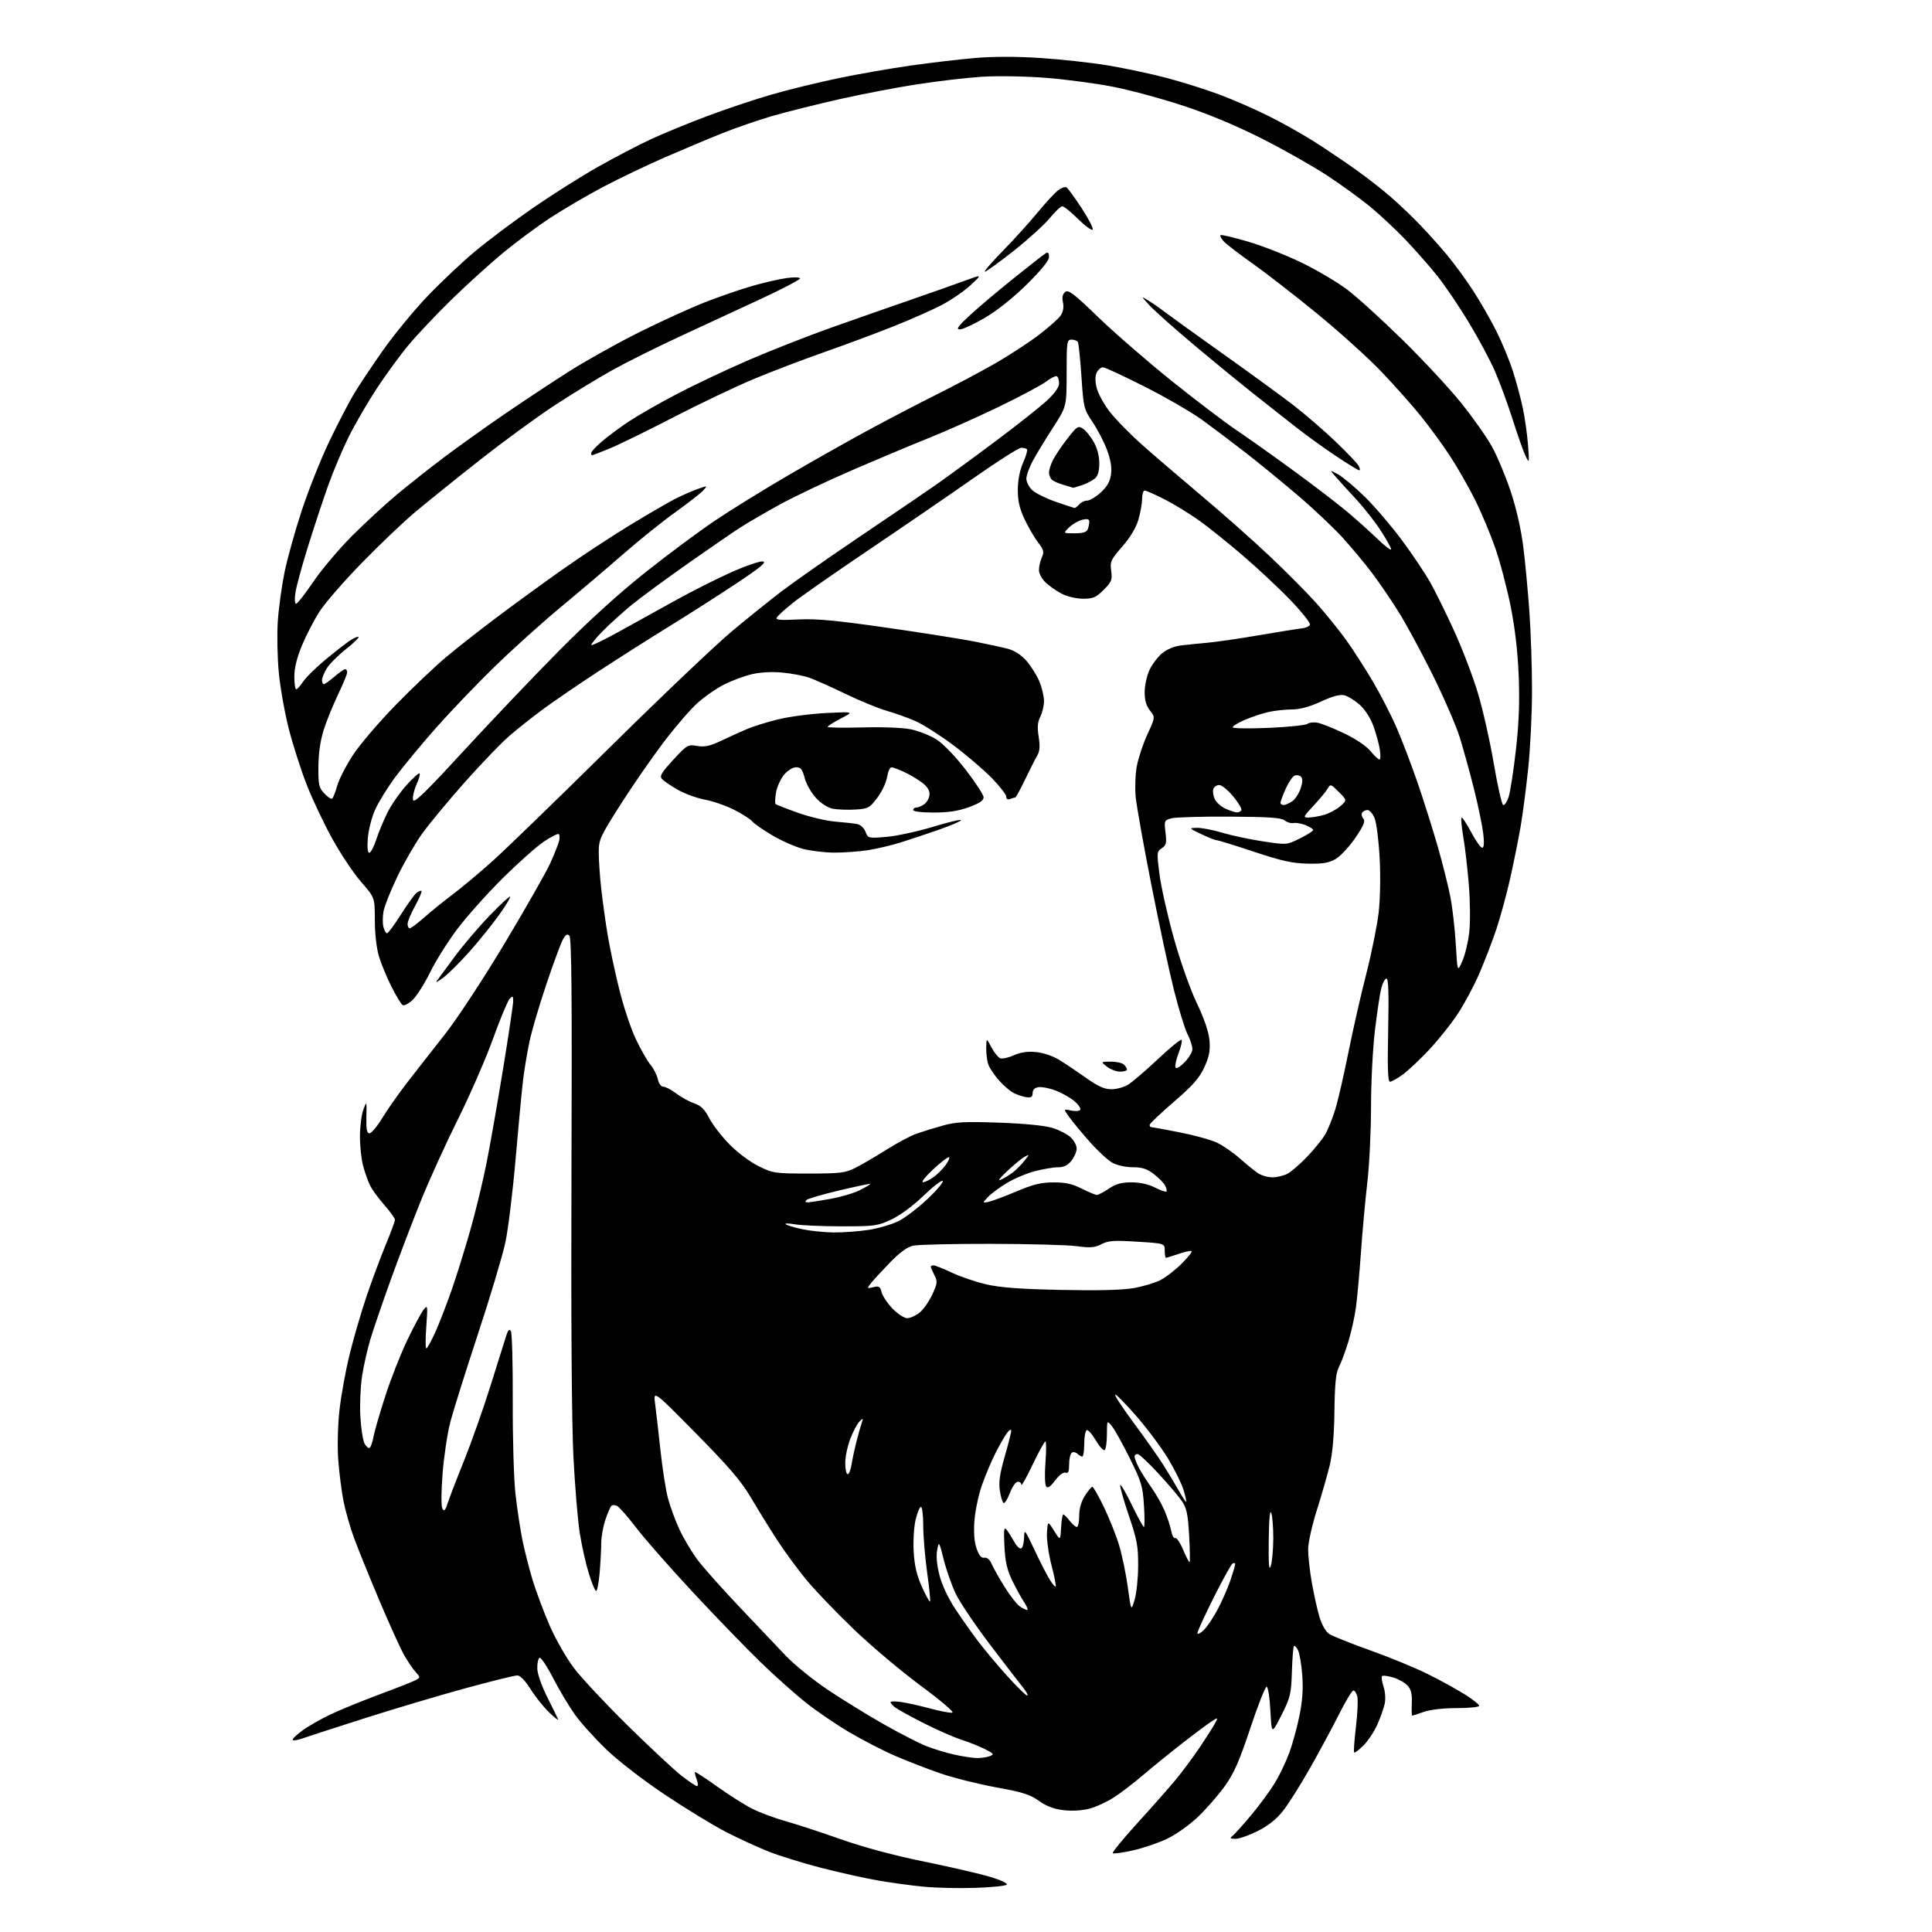 <?xml version="1.0" encoding="UTF-8" standalone="no"?>
<svg 
  version="1.1" 
  xmlns="http://www.w3.org/2000/svg" 
  xmlns:xlink="http://www.w3.org/1999/xlink" 
  xmlns:svg="http://www.w3.org/2000/svg"
  xmlns:rdf="http://www.w3.org/1999/02/22-rdf-syntax-ns#"
  xmlns:cc="http://creativecommons.org/ns#"
  xmlns:dc="http://purl.org/dc/elements/1.1/"
  viewBox="0 0 768 768"
  width="768"
  height="768"
>
<style>svg {background-color: white; }</style>"
<path stroke="none" fill="black" fill-rule="evenodd" d="M387.92,750.45C381.64,750.67 372.45,750.48 367.50,750.02C362.55,749.56 354.23,748.44 349.01,747.52C343.79,746.61 333.67,744.35 326.51,742.52C319.36,740.68 309.90,737.75 305.50,736.01C301.10,734.26 293.45,730.74 288.50,728.19C283.55,725.63 272.75,719.04 264.50,713.54C255.81,707.75 245.98,700.17 241.13,695.52C236.52,691.11 230.83,684.80 228.48,681.50C226.13,678.20 222.24,671.67 219.84,667.00C217.43,662.33 215.02,658.73 214.48,659.00C213.94,659.27 213.54,661.18 213.58,663.22C213.63,665.42 215.27,670.13 217.58,674.72C219.74,679.00 221.67,682.95 221.88,683.50C222.08,684.05 220.47,682.80 218.30,680.72C216.13,678.64 212.81,674.48 210.93,671.48C208.76,668.04 206.81,666.02 205.62,666.01C204.58,666.01 195.35,668.29 185.12,671.08C174.88,673.88 156.82,679.25 145.00,683.02C133.18,686.80 122.01,690.41 120.20,691.06C118.38,691.70 116.65,691.99 116.36,691.69C116.06,691.39 117.77,689.70 120.16,687.94C122.55,686.18 127.70,683.24 131.61,681.40C135.52,679.57 144.23,676.02 150.97,673.51C157.70,671.01 164.11,668.48 165.20,667.89C167.17,666.84 167.17,666.81 165.23,664.66C164.15,663.47 162.11,660.48 160.69,658.00C159.28,655.52 154.88,645.85 150.92,636.50C146.97,627.15 142.40,615.90 140.78,611.50C139.16,607.10 137.24,600.35 136.50,596.50C135.76,592.65 134.85,585.44 134.47,580.47C134.07,575.27 134.26,566.92 134.92,560.81C135.55,554.97 137.38,544.86 138.99,538.34C140.59,531.83 143.66,521.33 145.81,515.00C147.96,508.68 151.36,499.56 153.36,494.74C155.36,489.92 157.00,485.49 157.00,484.89C157.00,484.30 155.15,481.71 152.90,479.15C150.64,476.59 148.10,473.15 147.24,471.50C146.39,469.85 145.09,466.25 144.36,463.50C143.62,460.75 143.05,455.35 143.09,451.50C143.12,447.65 143.74,442.93 144.47,441.00C145.77,437.54 145.78,437.58 145.64,444.00C145.53,448.95 145.83,450.50 146.89,450.50C147.65,450.50 149.96,447.73 152.01,444.36C154.07,440.98 158.49,434.68 161.84,430.36C165.19,426.03 171.89,417.46 176.74,411.31C181.80,404.87 192.01,389.34 200.74,374.77C209.09,360.84 217.23,346.52 218.82,342.97C220.41,339.41 221.96,335.49 222.26,334.25C222.56,333.01 222.48,331.80 222.08,331.55C221.67,331.30 218.98,332.68 216.10,334.62C213.22,336.56 205.80,343.17 199.62,349.32C193.43,355.47 185.34,364.55 181.63,369.50C177.93,374.45 173.12,382.12 170.96,386.55C168.79,390.98 165.70,395.87 164.09,397.41C162.48,398.96 160.66,399.91 160.06,399.53C159.45,399.16 157.44,395.85 155.59,392.17C153.74,388.50 151.50,383.05 150.61,380.07C149.66,376.85 149.00,371.01 149.00,365.72C149.00,356.81 149.00,356.81 143.61,350.65C140.64,347.27 135.47,339.53 132.11,333.46C128.76,327.38 124.17,317.71 121.93,311.96C119.68,306.21 116.51,296.32 114.87,290.00C113.24,283.68 111.42,273.55 110.84,267.50C110.26,261.45 110.08,252.22 110.43,247.00C110.78,241.78 111.98,233.03 113.09,227.56C114.20,222.10 117.30,210.99 119.97,202.89C122.64,194.79 127.54,182.49 130.86,175.55C134.18,168.62 138.56,160.14 140.61,156.72C142.65,153.30 147.87,145.46 152.20,139.31C156.53,133.15 164.42,123.55 169.72,117.97C175.03,112.39 183.63,104.27 188.83,99.93C194.03,95.59 204.41,87.81 211.89,82.64C219.38,77.47 230.90,70.18 237.50,66.44C244.10,62.71 253.55,57.76 258.50,55.46C263.45,53.15 273.67,48.95 281.21,46.12C288.74,43.29 300.32,39.42 306.94,37.52C313.55,35.61 325.39,32.72 333.25,31.09C341.10,29.45 354.05,27.19 362.02,26.06C369.98,24.93 381.54,23.57 387.69,23.05C394.86,22.43 404.21,22.44 413.69,23.06C421.84,23.59 433.90,24.92 440.50,26.02C447.10,27.13 457.49,29.33 463.58,30.93C469.68,32.53 479.13,35.50 484.58,37.53C490.04,39.56 498.97,43.46 504.42,46.19C509.88,48.92 517.98,53.47 522.42,56.30C526.87,59.13 534.10,64.00 538.50,67.11C542.90,70.23 549.20,75.12 552.50,77.97C555.80,80.83 561.07,85.83 564.22,89.09C567.36,92.35 572.28,97.82 575.14,101.26C578.01,104.69 582.69,111.10 585.56,115.50C588.42,119.90 592.59,127.15 594.82,131.61C597.05,136.06 600.02,143.26 601.42,147.61C602.81,151.95 604.61,158.65 605.40,162.50C606.20,166.35 607.11,172.88 607.42,177.00C607.97,184.11 607.92,184.34 606.53,181.50C605.71,179.85 603.40,173.32 601.39,167.00C599.38,160.68 596.16,151.90 594.23,147.50C592.31,143.10 587.60,134.32 583.77,128.00C579.94,121.67 574.29,113.35 571.21,109.50C568.13,105.65 562.43,99.19 558.55,95.14C554.67,91.08 548.35,85.19 544.50,82.03C540.65,78.87 532.96,73.31 527.42,69.67C521.87,66.04 510.36,59.53 501.84,55.20C492.00,50.21 480.72,45.47 470.92,42.22C462.44,39.40 449.88,35.97 443.00,34.60C436.12,33.22 423.98,31.59 416.00,30.96C407.82,30.31 396.71,30.11 390.50,30.50C384.45,30.88 372.69,32.25 364.37,33.54C356.05,34.84 342.10,37.52 333.37,39.50C324.64,41.48 312.95,44.40 307.38,46.00C301.81,47.60 292.81,50.69 287.38,52.86C281.95,55.02 271.65,59.35 264.50,62.46C257.35,65.57 246.32,70.84 240.00,74.17C233.68,77.50 224.22,83.02 219.00,86.43C213.78,89.84 205.22,96.17 200.00,100.49C194.78,104.81 185.62,113.10 179.66,118.92C173.69,124.74 165.99,132.88 162.54,137.00C159.09,141.12 153.32,149.00 149.72,154.50C146.12,160.00 141.16,168.55 138.69,173.50C136.22,178.45 132.51,187.22 130.45,193.00C128.39,198.78 124.77,209.72 122.41,217.32C120.04,224.93 117.80,233.14 117.44,235.57C117.05,238.12 117.17,240.00 117.71,240.00C118.22,240.00 121.30,236.06 124.56,231.25C127.81,226.44 134.75,218.22 139.99,212.98C145.22,207.75 153.32,200.29 158.00,196.40C162.68,192.51 171.00,185.94 176.50,181.80C182.00,177.66 192.57,170.10 200.00,165.00C207.43,159.90 219.12,152.15 226.00,147.78C232.88,143.41 245.60,136.30 254.28,131.98C262.96,127.66 274.66,122.33 280.29,120.13C285.91,117.93 294.33,115.03 299.00,113.68C303.68,112.34 309.86,110.91 312.75,110.52C315.65,110.13 318.00,110.21 318.00,110.69C318.00,111.18 311.14,114.78 302.75,118.69C294.36,122.60 279.96,129.28 270.74,133.53C261.52,137.78 249.23,143.90 243.42,147.13C237.61,150.36 227.15,156.75 220.18,161.33C213.21,165.91 199.84,175.70 190.48,183.08C181.11,190.46 169.64,199.70 164.98,203.61C160.31,207.53 150.76,216.63 143.75,223.84C136.73,231.05 129.23,239.67 127.08,243.00C124.92,246.33 121.78,252.39 120.08,256.46C118.02,261.42 117.00,265.54 117.00,268.93C117.00,271.72 117.34,274.00 117.75,274.00C118.16,274.00 119.40,272.63 120.50,270.95C121.60,269.28 125.65,265.31 129.50,262.12C133.35,258.94 137.75,255.52 139.28,254.53C140.81,253.54 142.28,252.94 142.54,253.21C142.80,253.47 140.52,255.67 137.46,258.09C134.40,260.52 131.02,263.90 129.95,265.62C128.88,267.33 128.00,269.47 128.00,270.37C128.00,271.27 128.34,271.98 128.75,271.96C129.16,271.94 131.06,270.59 132.96,268.96C134.87,267.33 136.78,266.00 137.21,266.00C137.65,266.00 138.00,266.58 138.00,267.28C138.00,267.98 136.38,271.92 134.40,276.03C132.43,280.14 129.87,286.43 128.72,290.00C127.36,294.27 126.62,299.31 126.57,304.67C126.51,311.96 126.76,313.11 128.90,315.39C130.21,316.79 131.61,317.74 132.01,317.49C132.40,317.25 133.31,314.96 134.03,312.40C134.74,309.84 137.56,304.34 140.28,300.17C143.00,296.00 150.69,287.00 157.37,280.17C164.04,273.34 173.10,264.74 177.50,261.07C181.90,257.39 190.90,250.33 197.50,245.38C204.10,240.42 215.67,232.00 223.20,226.67C230.74,221.33 242.89,213.33 250.20,208.88C257.52,204.43 265.72,199.66 268.43,198.28C271.14,196.91 275.15,195.15 277.35,194.38C281.33,192.97 281.33,192.97 279.50,195.00C278.49,196.12 273.57,199.95 268.58,203.52C263.59,207.08 254.32,214.52 248.00,220.03C241.68,225.55 230.43,235.11 223.00,241.27C215.57,247.43 203.72,258.10 196.65,264.99C189.58,271.87 179.10,282.81 173.36,289.30C167.62,295.79 160.33,304.59 157.16,308.86C154.00,313.13 150.34,319.07 149.03,322.06C147.72,325.05 146.45,330.09 146.21,333.25C145.93,336.85 146.15,339.00 146.80,339.00C147.37,339.00 148.61,336.64 149.56,333.75C150.50,330.86 152.52,326.01 154.05,322.96C155.57,319.91 158.94,315.06 161.54,312.17C164.13,309.28 166.49,307.16 166.78,307.45C167.07,307.74 166.53,309.72 165.57,311.85C164.61,313.98 163.98,316.68 164.16,317.87C164.43,319.59 168.41,315.77 184.50,298.29C195.50,286.35 212.60,268.40 222.50,258.41C233.97,246.84 246.30,235.65 256.50,227.56C265.30,220.57 277.68,211.37 284.00,207.10C290.32,202.83 303.60,194.62 313.50,188.85C323.40,183.09 337.80,174.96 345.50,170.80C353.20,166.63 365.38,160.28 372.58,156.69C379.77,153.10 390.12,147.60 395.58,144.47C401.03,141.35 408.80,136.28 412.84,133.22C416.88,130.15 420.86,126.62 421.68,125.36C422.63,123.91 422.95,122.03 422.54,120.20C422.11,118.23 422.39,116.92 423.41,116.07C424.68,115.02 426.78,116.63 436.71,126.22C443.19,132.48 456.38,143.91 466.00,151.62C475.62,159.32 487.10,168.04 491.50,170.99C495.90,173.94 506.25,181.29 514.50,187.32C522.75,193.35 532.42,200.77 536.00,203.82C539.58,206.86 544.86,211.62 547.75,214.39C550.64,217.16 553.00,218.95 553.00,218.37C553.00,217.79 551.16,214.47 548.92,211.00C546.67,207.52 542.30,201.94 539.20,198.59C536.09,195.24 532.42,191.20 531.03,189.60C528.50,186.70 528.50,186.70 531.95,188.60C533.85,189.65 538.62,193.65 542.55,197.50C546.48,201.35 553.12,209.12 557.31,214.77C561.50,220.42 566.61,228.06 568.67,231.74C570.73,235.43 574.99,244.08 578.13,250.97C581.28,257.86 585.46,268.81 587.42,275.30C589.39,281.79 592.24,294.39 593.76,303.30C595.28,312.21 596.97,319.72 597.51,319.99C598.06,320.25 599.03,318.84 599.69,316.85C600.34,314.85 601.64,306.53 602.57,298.36C603.78,287.79 604.11,279.31 603.72,269.00C603.36,259.37 602.29,250.04 600.55,241.23C599.10,233.94 596.33,223.40 594.39,217.83C592.45,212.25 588.81,203.59 586.31,198.59C583.81,193.59 579.42,185.90 576.55,181.50C573.69,177.10 568.45,169.91 564.92,165.53C561.39,161.14 554.23,153.08 549.00,147.62C543.77,142.16 532.29,131.80 523.48,124.59C514.67,117.39 503.13,108.44 497.84,104.69C492.54,100.95 487.41,97.01 486.44,95.94C485.47,94.87 484.90,93.76 485.18,93.49C485.46,93.21 490.37,94.36 496.09,96.04C501.82,97.72 511.45,101.50 517.50,104.45C523.55,107.40 531.65,112.19 535.50,115.09C539.35,117.99 549.19,126.92 557.36,134.93C565.53,142.94 576.03,154.22 580.69,160.00C585.35,165.78 590.90,173.63 593.03,177.46C595.16,181.29 598.53,189.33 600.52,195.32C602.74,202.01 604.67,210.50 605.53,217.35C606.30,223.48 607.39,235.11 607.96,243.19C608.53,251.27 609.00,265.34 609.00,274.47C609.00,283.59 608.32,297.55 607.48,305.48C606.65,313.42 605.28,323.87 604.45,328.71C603.61,333.54 601.77,342.68 600.36,349.00C598.95,355.32 596.45,364.50 594.82,369.38C593.18,374.26 590.11,382.25 587.99,387.14C585.88,392.02 581.99,399.26 579.35,403.22C576.72,407.18 571.62,413.55 568.03,417.37C564.44,421.19 559.74,425.60 557.60,427.16C555.45,428.72 553.18,430.00 552.54,430.00C551.69,430.00 551.50,424.59 551.82,409.50C552.12,395.14 551.93,389.00 551.16,389.00C550.57,389.00 549.64,390.69 549.10,392.75C548.56,394.81 547.42,402.37 546.56,409.54C545.70,416.71 545.00,430.44 545.00,440.05C545.00,449.65 544.34,463.15 543.53,470.05C542.73,476.94 541.60,489.31 541.02,497.54C540.44,505.77 539.55,515.65 539.04,519.50C538.52,523.35 537.13,529.65 535.94,533.50C534.75,537.35 533.07,541.85 532.21,543.50C531.03,545.76 530.60,550.07 530.46,561.00C530.33,570.59 529.70,577.87 528.58,582.50C527.65,586.35 525.34,594.39 523.45,600.36C521.52,606.42 520.00,613.33 520.00,615.98C520.00,618.60 520.66,624.51 521.47,629.12C522.28,633.73 523.65,639.86 524.51,642.75C525.48,645.98 526.99,648.60 528.43,649.55C529.73,650.40 537.02,653.31 544.64,656.03C552.27,658.74 562.55,662.97 567.50,665.43C572.45,667.89 579.09,671.53 582.25,673.53C585.41,675.52 588.00,677.57 588.00,678.08C588.00,678.58 584.01,679.00 579.13,679.00C573.79,679.00 568.55,679.60 566.00,680.50C563.66,681.33 561.58,682.00 561.37,682.00C561.17,682.00 561.10,679.78 561.21,677.07C561.37,673.42 560.94,671.59 559.55,670.06C558.52,668.92 555.94,667.46 553.83,666.83C551.72,666.20 549.72,665.95 549.39,666.27C549.07,666.60 549.33,668.47 549.98,670.44C550.65,672.47 550.85,675.41 550.45,677.25C550.06,679.04 548.75,682.76 547.53,685.51C546.31,688.27 543.84,692.00 542.04,693.81C540.23,695.61 538.55,696.88 538.30,696.63C538.05,696.38 538.37,691.81 539.00,686.48C539.64,681.14 539.89,675.70 539.56,674.39C539.23,673.07 538.52,672.00 537.99,672.00C537.46,672.00 534.93,676.16 532.38,681.25C529.83,686.34 524.64,695.99 520.84,702.69C517.05,709.40 512.19,717.11 510.04,719.83C507.37,723.21 504.15,725.77 499.90,727.89C496.48,729.60 492.51,730.99 491.09,730.97C488.88,730.94 488.73,730.76 490.03,729.72C490.87,729.05 494.25,725.28 497.53,721.34C500.81,717.41 505.02,711.66 506.88,708.58C508.73,705.50 511.30,700.10 512.58,696.58C513.86,693.06 515.66,686.44 516.58,681.88C517.76,676.07 518.08,671.25 517.66,665.79C517.33,661.49 516.56,657.05 515.95,655.91C515.34,654.76 514.62,654.05 514.35,654.32C514.08,654.59 513.72,659.17 513.55,664.51C513.26,673.48 512.95,674.77 509.37,681.84C505.50,689.48 505.50,689.48 505.00,679.99C504.72,674.66 504.06,670.50 503.50,670.50C502.95,670.50 500.02,677.94 497.00,687.03C492.63,700.16 490.55,704.89 486.87,710.03C484.32,713.59 479.51,719.09 476.18,722.26C472.78,725.50 467.37,729.33 463.85,730.99C460.41,732.62 454.28,734.69 450.24,735.59C446.20,736.49 442.64,736.97 442.33,736.67C442.03,736.36 446.40,731.02 452.05,724.80C457.71,718.59 464.52,710.88 467.19,707.67C469.86,704.46 474.22,698.61 476.87,694.67C479.52,690.73 482.28,686.39 482.99,685.04C484.30,682.57 484.30,682.57 481.40,684.44C479.80,685.47 474.45,689.48 469.50,693.35C464.55,697.22 457.57,702.89 454.00,705.94C450.42,709.00 445.25,712.93 442.50,714.68C439.75,716.43 435.37,718.40 432.76,719.05C429.93,719.76 425.82,719.96 422.57,719.55C418.86,719.09 415.79,717.91 412.95,715.85C409.52,713.37 406.47,712.40 396.03,710.51C389.03,709.23 379.07,706.74 373.90,704.97C368.73,703.19 360.61,700.05 355.86,697.99C351.10,695.93 342.93,691.72 337.70,688.64C332.47,685.56 324.66,680.25 320.34,676.82C316.03,673.40 307.84,666.08 302.14,660.55C296.44,655.02 284.45,642.62 275.49,633.00C266.53,623.38 256.45,611.92 253.09,607.53C249.73,603.15 246.27,599.17 245.39,598.68C244.52,598.19 243.45,598.18 243.00,598.65C242.56,599.12 241.48,601.65 240.60,604.28C239.72,606.92 239.00,611.01 239.00,613.38C239.00,615.76 238.71,621.13 238.36,625.32C238.00,629.51 237.34,632.71 236.88,632.43C236.43,632.15 235.13,628.92 234.00,625.25C232.86,621.58 231.28,614.51 230.49,609.54C229.69,604.57 228.54,590.83 227.94,579.00C227.25,565.49 226.96,523.22 227.17,465.30C227.42,396.09 227.21,372.81 226.34,371.94C225.45,371.05 224.79,371.50 223.59,373.82C222.73,375.50 219.78,383.54 217.04,391.68C214.31,399.83 211.36,409.88 210.49,414.00C209.61,418.12 208.48,424.88 207.97,429.00C207.46,433.12 206.12,447.28 204.98,460.45C203.85,473.63 202.00,488.70 200.88,493.95C199.75,499.20 194.83,515.65 189.93,530.50C185.03,545.35 180.09,561.10 178.96,565.50C177.82,569.90 176.46,579.04 175.93,585.81C175.37,593.03 175.34,598.78 175.86,599.71C176.56,600.96 177.01,600.48 178.01,597.40C178.71,595.25 181.63,587.65 184.52,580.50C187.40,573.35 192.09,560.08 194.94,551.00C197.79,541.92 200.59,532.98 201.18,531.13C201.95,528.67 202.46,528.13 203.08,529.13C203.55,529.88 203.89,542.42 203.83,557.00C203.77,571.84 204.25,588.12 204.92,594.00C205.58,599.77 206.80,607.88 207.63,612.00C208.46,616.12 210.29,623.33 211.69,628.00C213.10,632.67 216.20,640.94 218.58,646.38C221.01,651.91 225.32,659.39 228.38,663.38C231.39,667.29 240.97,677.51 249.67,686.07C258.38,694.64 267.90,703.52 270.84,705.82C273.78,708.12 276.58,710.00 277.07,710.00C277.55,710.00 277.50,708.81 276.95,707.36C276.40,705.91 276.09,704.58 276.26,704.41C276.43,704.24 280.38,706.82 285.04,710.15C289.69,713.48 295.98,717.46 299.00,718.99C302.02,720.52 307.97,722.74 312.21,723.92C316.45,725.11 326.35,728.35 334.21,731.12C343.28,734.32 355.44,737.58 367.50,740.05C377.95,742.18 389.78,744.92 393.78,746.13C397.86,747.36 400.69,748.71 400.21,749.19C399.73,749.67 394.20,750.23 387.92,750.45zM388.50,698.85C390.15,698.86 392.40,698.51 393.50,698.08C395.27,697.39 395.05,697.07 391.50,695.29C389.30,694.18 385.02,692.47 382.00,691.50C378.98,690.52 372.23,687.54 367.00,684.89C361.77,682.23 356.71,679.43 355.75,678.67C354.79,677.90 354.00,676.99 354.00,676.63C354.00,676.27 355.91,676.25 358.25,676.58C360.59,676.92 365.78,678.08 369.79,679.16C373.81,680.24 377.76,680.99 378.58,680.81C379.42,680.64 373.89,675.93 366.13,670.19C358.45,664.52 346.53,654.49 339.63,647.89C332.74,641.30 324.22,632.44 320.70,628.20C317.18,623.97 311.83,616.67 308.81,612.00C305.78,607.33 301.12,599.77 298.44,595.22C294.66,588.80 289.78,583.10 276.63,569.77C259.69,552.59 259.69,552.59 260.42,558.05C260.81,561.05 261.77,569.35 262.54,576.50C263.30,583.65 264.64,592.20 265.50,595.50C266.37,598.80 268.44,604.42 270.10,607.99C271.76,611.55 274.97,616.95 277.23,619.99C279.50,623.02 286.90,631.35 293.68,638.50C300.46,645.65 308.82,654.46 312.26,658.08C315.69,661.69 323.23,667.81 329.00,671.68C334.77,675.55 344.76,681.70 351.19,685.35C357.62,689.00 365.27,692.93 368.19,694.09C371.11,695.25 376.20,696.79 379.50,697.52C382.80,698.25 386.85,698.85 388.50,698.85zM408.32,674.00C408.83,674.00 408.07,672.54 406.61,670.75C405.16,668.96 399.19,661.20 393.35,653.50C387.52,645.80 381.46,636.79 379.89,633.49C378.32,630.18 376.19,624.11 375.15,619.99C373.30,612.64 373.25,612.57 372.55,616.13C372.08,618.45 372.41,622.05 373.44,626.13C374.43,630.02 376.87,635.23 379.69,639.50C382.23,643.35 386.36,649.20 388.86,652.50C391.37,655.80 396.56,661.99 400.40,666.25C404.24,670.51 407.80,674.00 408.32,674.00zM478.41,648.09C479.73,646.84 482.23,643.18 483.95,639.94C485.68,636.70 487.97,631.49 489.05,628.37C490.12,625.24 491.00,622.28 491.00,621.78C491.00,621.29 490.54,621.17 489.97,621.52C489.40,621.87 486.02,627.97 482.47,635.06C478.91,642.16 476.00,648.51 476.00,649.16C476.00,649.81 477.08,649.33 478.41,648.09zM408.32,640.00C408.80,640.00 408.22,638.54 407.03,636.75C405.83,634.96 403.68,631.03 402.25,628.02C400.29,623.91 399.55,620.54 399.27,614.52C398.95,607.78 399.10,606.77 400.20,608.18C400.91,609.10 402.28,611.26 403.24,612.99C404.20,614.72 405.44,615.85 405.99,615.51C406.55,615.16 407.04,613.22 407.09,611.19C407.17,607.68 407.37,607.92 411.17,616.00C413.38,620.67 416.09,625.99 417.20,627.80C418.32,629.62 419.42,630.91 419.65,630.68C419.89,630.45 419.14,626.61 417.98,622.17C416.83,617.70 416.02,611.94 416.19,609.29C416.50,604.50 416.50,604.50 419.00,608.50C421.50,612.50 421.50,612.50 421.80,607.25C421.97,604.36 422.35,602.00 422.66,602.00C422.96,602.00 424.10,603.12 425.18,604.50C426.26,605.88 427.56,607.00 428.07,607.00C428.58,607.00 429.00,605.01 429.00,602.57C429.00,599.69 429.79,596.91 431.25,594.61C432.49,592.67 433.82,591.07 434.22,591.04C434.62,591.02 436.72,594.71 438.90,599.25C441.08,603.79 443.79,610.65 444.94,614.50C446.08,618.35 447.61,625.77 448.33,631.00C449.64,640.50 449.64,640.50 451.01,636.00C451.77,633.52 452.41,627.45 452.43,622.50C452.47,614.62 452.00,612.09 448.64,602.18C446.53,595.96 445.04,590.63 445.33,590.34C445.62,590.05 447.72,593.68 450.01,598.41C452.30,603.13 454.42,607.00 454.73,607.00C455.03,607.00 455.04,603.17 454.75,598.50C454.27,590.82 453.73,589.00 449.14,579.75C446.35,574.11 443.16,568.38 442.06,567.00C440.04,564.50 440.04,564.50 440.02,570.19C440.01,573.32 439.59,576.13 439.10,576.44C438.60,576.75 437.00,574.96 435.54,572.48C434.08,569.99 432.46,568.21 431.94,568.53C431.42,568.86 431.00,571.34 431.00,574.06C431.00,576.78 430.64,579.00 430.20,579.00C429.76,579.00 428.90,578.50 428.29,577.89C427.68,577.28 426.69,577.08 426.09,577.45C425.49,577.82 425.00,579.88 425.00,582.03C425.00,584.96 424.65,585.80 423.60,585.40C422.77,585.08 421.09,586.33 419.44,588.48C417.39,591.18 416.46,591.77 415.82,590.80C415.34,590.09 415.24,585.79 415.59,581.25C415.95,576.71 415.93,573.00 415.56,573.00C415.19,573.00 412.89,577.16 410.46,582.25C408.03,587.34 406.03,590.94 406.02,590.25C406.01,589.56 405.36,589.00 404.58,589.00C403.80,589.00 402.40,591.02 401.45,593.48C400.51,595.94 399.38,597.73 398.93,597.46C398.48,597.18 397.82,594.96 397.45,592.52C396.95,589.21 397.44,585.79 399.39,579.00C400.83,574.00 401.99,569.37 401.97,568.71C401.95,568.04 401.24,568.40 400.39,569.50C399.54,570.60 397.46,574.20 395.78,577.50C394.09,580.80 391.63,586.65 390.29,590.50C388.96,594.35 387.64,600.65 387.35,604.50C387.00,609.12 387.28,612.86 388.19,615.50C389.16,618.35 390.05,619.42 391.28,619.21C392.37,619.02 393.45,619.94 394.21,621.71C394.88,623.24 397.17,627.32 399.31,630.76C401.45,634.20 404.15,637.69 405.32,638.51C406.49,639.33 407.84,640.00 408.32,640.00zM369.70,636.63C369.93,636.41 369.41,631.21 368.55,625.08C367.70,618.95 367.00,610.57 367.00,606.47C367.00,602.36 366.59,599.00 366.10,599.00C365.60,599.00 364.65,601.29 363.98,604.10C363.29,606.94 362.95,612.57 363.20,616.85C363.53,622.38 364.43,626.24 366.47,630.77C368.02,634.22 369.48,636.86 369.70,636.63zM505.16,622.50C505.69,620.85 506.14,615.90 506.15,611.50C506.16,607.10 505.79,602.53 505.33,601.34C504.81,599.99 504.44,604.09 504.34,612.34C504.23,622.06 504.44,624.72 505.16,622.50zM472.85,621.00C473.10,621.00 473.03,616.29 472.71,610.53C472.22,601.85 471.72,599.49 469.81,596.69C468.54,594.84 464.32,589.88 460.42,585.66C456.53,581.45 452.82,578.00 452.17,578.00C451.53,578.00 451.00,578.47 451.00,579.05C451.00,579.63 451.73,581.54 452.63,583.30C453.53,585.06 455.72,588.52 457.50,591.00C459.28,593.48 461.68,597.66 462.83,600.29C463.98,602.93 465.22,606.64 465.57,608.53C465.93,610.43 466.64,611.72 467.16,611.40C467.67,611.08 469.06,613.11 470.25,615.91C471.43,618.71 472.60,621.00 472.85,621.00zM471.49,597.00C471.72,597.00 471.28,594.92 470.51,592.37C469.74,589.82 466.96,584.17 464.33,579.82C461.69,575.46 456.00,567.83 451.67,562.87C447.35,557.91 443.57,554.10 443.28,554.39C442.98,554.69 446.34,559.78 450.74,565.71C455.14,571.65 460.31,578.98 462.23,582.00C464.15,585.02 466.93,589.64 468.41,592.25C469.88,594.86 471.27,597.00 471.49,597.00zM336.95,586.00C337.48,586.00 338.17,584.31 338.49,582.25C338.81,580.19 339.70,576.02 340.47,573.00C341.24,569.98 342.19,566.60 342.58,565.50C343.21,563.71 343.12,563.65 341.71,565.00C340.84,565.83 339.20,568.88 338.07,571.79C336.93,574.69 336.00,579.08 336.00,581.54C336.00,583.99 336.43,586.00 336.95,586.00zM146.94,575.54C147.40,575.25 148.07,573.33 148.44,571.26C148.81,569.19 150.93,561.88 153.14,555.00C155.36,548.12 159.35,538.00 162.01,532.50C164.66,527.00 167.57,521.60 168.47,520.50C170.00,518.63 170.06,519.06 169.46,527.25C169.11,532.06 169.11,536.00 169.47,536.00C169.83,536.00 171.40,533.18 172.97,529.73C174.53,526.28 177.46,518.75 179.47,512.98C181.48,507.22 184.85,496.43 186.95,489.00C189.06,481.57 191.95,469.65 193.37,462.50C194.80,455.35 197.77,438.44 199.98,424.91C202.19,411.39 204.00,399.26 204.00,397.95C204.00,395.88 203.82,395.76 202.59,397.04C201.82,397.84 198.83,405.02 195.95,413.00C193.07,420.98 186.79,435.38 182.00,445.00C177.20,454.62 170.55,469.25 167.23,477.50C163.90,485.75 158.50,499.93 155.23,509.00C151.96,518.08 148.35,528.65 147.19,532.50C146.04,536.35 144.57,542.88 143.93,547.00C143.29,551.12 142.98,558.35 143.24,563.06C143.51,567.77 144.26,572.62 144.91,573.84C145.57,575.06 146.48,575.82 146.94,575.54zM360.62,524.00C361.78,524.00 363.97,523.02 365.49,521.83C367.01,520.63 369.29,517.41 370.56,514.66C372.67,510.12 372.75,509.42 371.44,506.88C370.65,505.35 370.00,503.85 370.00,503.55C370.00,503.25 370.50,503.00 371.11,503.00C371.72,503.00 374.98,504.30 378.36,505.89C381.74,507.49 387.88,509.58 392.00,510.54C397.48,511.82 405.46,512.42 421.66,512.76C436.22,513.07 446.14,512.83 450.56,512.06C454.26,511.42 459.07,509.98 461.24,508.88C463.41,507.77 467.22,504.84 469.69,502.36C472.17,499.89 473.97,497.63 473.69,497.36C473.42,497.08 471.11,497.56 468.56,498.43C466.01,499.29 463.72,500.00 463.47,500.00C463.21,500.00 463.00,498.71 463.00,497.14C463.00,494.28 463.00,494.28 452.05,493.59C442.82,493.01 440.59,493.16 437.85,494.58C435.19,495.96 433.45,496.10 428.06,495.38C424.45,494.89 409.12,494.48 394.00,494.45C378.88,494.42 364.92,494.75 363.00,495.17C360.57,495.71 357.64,497.87 353.44,502.22C350.11,505.67 346.73,509.36 345.94,510.42C344.59,512.21 344.67,512.29 347.14,511.67C349.42,511.11 349.88,511.39 350.46,513.71C350.84,515.20 352.80,518.12 354.82,520.21C356.84,522.29 359.45,524.00 360.62,524.00zM331.31,489.92C335.05,489.96 341.35,489.50 345.31,488.89C349.26,488.27 354.65,486.69 357.27,485.36C359.89,484.03 365.07,480.07 368.77,476.56C372.47,473.05 375.16,469.84 374.75,469.42C374.34,469.01 370.89,471.68 367.08,475.36C362.95,479.34 357.80,483.14 354.33,484.77C348.84,487.34 347.67,487.50 334.50,487.48C326.80,487.48 318.49,487.12 316.04,486.69C313.58,486.26 311.90,486.24 312.31,486.64C312.71,487.04 315.62,487.92 318.77,488.60C321.92,489.28 327.56,489.87 331.31,489.92zM321.05,477.97C321.85,477.95 325.90,477.32 330.06,476.58C334.22,475.84 339.51,474.27 341.81,473.10C344.12,471.92 346.00,470.80 346.00,470.62C346.00,470.43 340.49,471.58 333.76,473.18C327.03,474.77 321.09,476.51 320.56,477.04C319.95,477.65 320.12,477.99 321.05,477.97zM393.00,477.74C394.38,477.45 399.32,475.60 404.00,473.63C410.68,470.80 413.85,470.03 418.78,470.02C423.53,470.00 426.27,470.61 430.00,472.50C432.71,473.88 435.42,475.00 436.02,475.00C436.62,475.00 438.76,473.88 440.79,472.50C443.57,470.61 445.76,470.00 449.77,470.00C453.17,470.00 456.54,470.75 459.14,472.07C461.37,473.21 463.41,473.92 463.68,473.66C463.94,473.39 463.70,472.30 463.13,471.24C462.56,470.18 460.53,468.12 458.61,466.66C455.96,464.63 453.99,464.00 450.30,464.00C447.59,464.00 444.06,463.23 442.25,462.25C440.48,461.29 436.40,457.53 433.19,453.90C429.97,450.26 426.30,445.83 425.02,444.03C422.70,440.78 422.70,440.78 425.76,441.45C427.44,441.82 429.08,441.68 429.41,441.15C429.74,440.62 428.67,439.06 427.04,437.69C425.41,436.32 422.09,434.44 419.67,433.51C417.24,432.58 414.19,431.98 412.88,432.16C411.28,432.39 410.50,433.16 410.49,434.50C410.48,436.06 409.92,436.42 407.99,436.15C406.62,435.95 404.33,435.19 402.90,434.45C401.47,433.71 398.85,431.45 397.08,429.44C395.31,427.43 393.45,424.67 392.93,423.32C392.42,421.97 392.02,418.99 392.04,416.68C392.09,412.50 392.09,412.50 394.09,416.30C395.20,418.39 396.78,420.36 397.60,420.68C398.43,421.00 400.86,420.46 403.01,419.50C405.71,418.28 408.43,417.88 411.85,418.21C414.78,418.49 418.56,419.78 421.14,421.37C423.54,422.85 428.34,426.07 431.81,428.53C436.54,431.88 439.05,433.00 441.81,433.00C443.84,432.99 446.85,432.16 448.50,431.13C450.15,430.11 455.46,425.56 460.29,421.01C465.12,416.46 469.35,413.02 469.68,413.35C470.02,413.68 469.51,415.99 468.56,418.48C467.61,420.97 467.02,423.56 467.25,424.25C467.51,425.04 468.82,424.33 470.83,422.32C472.57,420.58 474.00,418.20 474.00,417.04C474.00,415.87 473.12,413.20 472.05,411.09C470.97,408.98 468.53,401.01 466.62,393.38C464.70,385.75 460.66,366.90 457.64,351.50C454.61,336.10 451.84,320.56 451.47,316.98C451.11,313.36 451.30,307.82 451.90,304.56C452.50,301.33 454.40,295.63 456.12,291.90C459.24,285.12 459.24,285.12 457.12,282.43C455.64,280.55 455.01,278.33 455.02,275.12C455.03,272.58 455.87,268.68 456.88,266.46C457.89,264.24 460.13,261.23 461.86,259.77C463.75,258.18 466.71,256.91 469.25,256.60C471.59,256.32 476.43,255.82 480.00,255.50C483.57,255.18 492.80,253.84 500.50,252.51C508.20,251.19 515.82,249.97 517.42,249.80C519.03,249.64 520.52,248.96 520.74,248.31C520.95,247.65 517.61,243.43 513.31,238.92C509.02,234.41 500.55,226.45 494.50,221.23C488.45,216.01 480.35,209.51 476.50,206.78C472.65,204.05 466.47,200.28 462.77,198.41C459.08,196.53 455.59,195.00 455.02,195.00C454.46,195.00 454.00,196.49 454.00,198.32C454.00,200.14 453.33,203.89 452.51,206.65C451.56,209.84 449.23,213.71 446.10,217.29C441.56,222.48 441.22,223.22 441.72,226.93C442.20,230.53 441.89,231.31 438.73,234.47C435.70,237.50 434.54,238.00 430.56,238.00C427.97,238.00 424.28,237.16 422.21,236.10C420.17,235.06 417.26,233.06 415.75,231.65C414.16,230.18 413.00,228.04 413.00,226.59C413.00,225.22 413.52,222.96 414.14,221.58C415.14,219.41 414.93,218.59 412.58,215.52C411.09,213.57 408.68,209.39 407.21,206.24C405.22,201.95 404.56,198.98 404.60,194.50C404.64,190.69 405.42,186.79 406.74,183.83C407.88,181.26 408.56,178.89 408.24,178.58C407.93,178.26 406.88,178.00 405.93,178.00C404.97,178.00 396.50,183.40 387.10,189.99C377.70,196.58 358.86,209.49 345.25,218.67C331.64,227.85 318.02,237.36 315.00,239.79C311.98,242.23 309.18,244.79 308.78,245.47C308.22,246.44 310.10,246.61 317.28,246.25C324.47,245.89 332.10,246.59 351.97,249.44C365.98,251.45 381.75,253.93 387.01,254.95C392.27,255.97 398.43,257.31 400.70,257.92C403.29,258.62 406.00,260.37 408.01,262.66C409.76,264.66 412.05,268.29 413.10,270.73C414.14,273.17 415.00,276.73 415.00,278.63C415.00,280.54 414.34,283.37 413.54,284.92C412.45,287.03 412.29,289.04 412.89,292.86C413.47,296.55 413.33,298.60 412.37,300.24C411.64,301.48 409.47,305.76 407.55,309.75C405.62,313.74 403.85,317.00 403.61,317.00C403.36,317.00 402.45,317.27 401.58,317.61C400.57,318.00 400.00,317.67 400.00,316.70C400.00,315.87 397.41,312.53 394.25,309.28C391.09,306.03 384.21,300.16 378.97,296.23C373.72,292.30 366.97,288.00 363.97,286.67C360.96,285.35 355.80,283.50 352.50,282.56C349.20,281.61 341.81,278.58 336.08,275.82C330.35,273.05 323.87,270.16 321.68,269.39C319.50,268.62 314.69,267.71 310.99,267.36C306.83,266.98 302.21,267.22 298.88,268.01C295.92,268.70 291.01,270.52 287.96,272.05C284.91,273.57 280.09,276.91 277.24,279.47C274.39,282.03 268.25,289.16 263.60,295.32C258.94,301.47 251.28,312.57 246.57,319.98C238.47,332.73 238.00,333.76 238.01,338.98C238.01,342.02 238.47,348.55 239.02,353.50C239.58,358.45 240.70,366.55 241.53,371.50C242.35,376.45 244.40,386.12 246.09,393.00C247.78,399.88 250.76,408.88 252.72,413.00C254.68,417.12 257.31,421.73 258.56,423.23C259.81,424.73 261.13,427.31 261.49,428.98C261.89,430.78 262.79,432.00 263.74,432.00C264.60,432.00 266.89,433.20 268.82,434.67C270.74,436.14 273.94,437.90 275.91,438.57C278.64,439.50 280.09,440.93 281.94,444.50C283.28,447.09 286.92,451.80 290.04,454.96C293.23,458.20 298.27,461.97 301.60,463.60C307.26,466.38 308.08,466.50 321.50,466.50C334.03,466.50 335.97,466.26 340.00,464.25C342.48,463.01 348.03,459.77 352.34,457.04C356.66,454.32 362.06,451.44 364.34,450.65C366.63,449.85 371.30,448.41 374.72,447.45C379.95,445.98 383.52,445.79 397.22,446.28C407.33,446.64 415.34,447.43 418.37,448.37C421.05,449.20 424.31,450.88 425.62,452.11C426.93,453.34 428.00,455.33 428.00,456.54C428.00,457.74 427.07,459.92 425.93,461.37C424.46,463.24 422.92,464.00 420.64,464.00C418.87,464.00 414.74,464.69 411.46,465.54C408.18,466.39 403.11,468.53 400.19,470.29C397.28,472.05 393.90,474.57 392.69,475.88C390.50,478.27 390.50,478.27 393.00,477.74zM366.85,469.96C367.59,469.98 369.48,469.08 371.06,467.96C372.63,466.84 374.87,464.59 376.03,462.96C377.19,461.33 377.69,460.00 377.14,460.00C376.59,460.00 373.75,462.23 370.82,464.96C367.89,467.69 366.11,469.94 366.85,469.96zM398.00,468.90C399.38,468.24 401.54,466.90 402.81,465.91C404.08,464.92 406.07,462.91 407.23,461.43C409.30,458.80 409.30,458.77 407.31,459.83C406.20,460.43 403.08,462.99 400.39,465.51C397.23,468.48 396.39,469.68 398.00,468.90zM505.77,468.00C507.60,468.00 510.31,467.36 511.80,466.58C513.28,465.79 516.79,462.76 519.60,459.83C522.40,456.90 525.62,452.93 526.75,451.00C527.88,449.07 529.70,444.57 530.79,441.00C531.89,437.42 534.22,427.29 535.98,418.50C537.74,409.70 540.93,395.65 543.08,387.28C545.22,378.91 547.45,367.88 548.04,362.78C548.65,357.43 548.82,348.21 548.43,341.00C548.06,334.12 547.16,327.04 546.43,325.25C545.70,323.46 544.43,322.00 543.61,322.00C542.79,322.00 541.83,322.47 541.47,323.04C541.12,323.62 541.33,324.69 541.95,325.43C542.81,326.47 542.07,328.23 538.73,333.12C536.34,336.60 532.85,340.35 530.96,341.45C528.26,343.03 525.91,343.43 519.90,343.31C513.75,343.19 509.57,342.27 498.48,338.58C490.90,336.06 484.20,333.99 483.60,333.99C482.99,333.98 480.25,332.89 477.50,331.57C472.50,329.16 472.50,329.16 475.84,329.08C477.68,329.04 482.18,329.90 485.84,331.01C489.51,332.11 496.77,333.66 502.00,334.45C511.50,335.89 511.50,335.89 516.75,333.28C519.64,331.85 522.00,330.35 522.00,329.96C522.00,329.56 520.70,328.70 519.10,328.04C517.51,327.38 515.32,326.99 514.25,327.17C513.18,327.35 511.56,326.88 510.64,326.12C509.35,325.05 504.37,324.71 488.74,324.62C477.61,324.55 467.20,324.86 465.62,325.30C462.83,326.08 462.75,326.27 463.31,330.97C463.80,335.14 463.59,336.03 461.82,337.20C459.84,338.52 459.80,338.93 460.91,347.54C461.54,352.47 464.07,363.76 466.54,372.64C469.15,382.05 472.98,392.90 475.70,398.64C478.77,405.13 480.52,410.26 480.80,413.66C481.14,417.67 480.68,420.02 478.74,424.26C476.77,428.56 474.22,431.44 466.62,438.00C461.33,442.56 457.00,446.68 457.00,447.15C457.00,447.62 457.20,448.00 457.45,448.00C457.70,448.00 462.71,448.93 468.60,450.06C474.48,451.20 481.27,453.06 483.68,454.19C486.09,455.32 490.18,458.13 492.78,460.44C495.38,462.74 498.61,465.39 499.97,466.31C501.33,467.24 503.94,468.00 505.77,468.00zM445.25,425.98C443.74,425.97 441.38,425.08 440.00,424.00C437.50,422.04 437.50,422.04 441.55,422.02C443.78,422.01 446.14,422.54 446.80,423.20C447.46,423.86 448.00,424.76 448.00,425.20C448.00,425.64 446.76,425.99 445.25,425.98zM176.29,388.56C174.21,390.13 173.00,390.76 173.61,389.96C174.22,389.16 177.36,384.90 180.58,380.50C183.80,376.10 190.01,368.78 194.37,364.24C198.74,359.69 202.51,356.18 202.77,356.44C203.03,356.70 201.10,359.91 198.48,363.57C195.87,367.24 190.66,373.72 186.91,377.97C183.15,382.22 178.38,386.99 176.29,388.56zM581.32,382.01C582.40,379.54 583.63,374.37 584.06,370.51C584.49,366.65 584.41,358.24 583.90,351.80C583.38,345.37 582.37,336.71 581.66,332.55C580.95,328.40 580.67,325.00 581.05,325.00C581.42,325.00 583.16,327.70 584.92,331.00C586.68,334.30 588.60,337.00 589.20,337.00C589.92,337.00 590.06,335.13 589.61,331.33C589.24,328.21 587.58,320.22 585.92,313.58C584.26,306.93 581.70,297.68 580.24,293.00C578.77,288.32 573.88,277.07 569.37,268.00C564.87,258.93 558.72,247.60 555.71,242.84C552.71,238.08 548.05,231.27 545.37,227.72C542.69,224.17 537.58,218.01 534.00,214.04C530.42,210.07 522.33,202.40 516.00,197.01C509.68,191.61 500.23,183.88 495.00,179.83C489.77,175.77 482.12,170.00 478.00,167.00C473.88,164.00 463.60,158.04 455.17,153.77C446.73,149.50 439.21,146.00 438.45,146.00C437.69,146.00 436.60,146.88 436.02,147.96C435.33,149.24 435.29,151.32 435.89,153.99C436.39,156.23 438.72,160.54 441.06,163.58C443.40,166.62 449.22,172.57 453.99,176.80C458.76,181.04 469.36,190.12 477.54,197.00C485.73,203.88 497.84,214.60 504.46,220.84C511.08,227.08 519.58,235.63 523.34,239.84C527.10,244.05 532.42,250.65 535.18,254.50C537.93,258.35 542.67,265.71 545.71,270.86C548.75,276.00 553.03,284.33 555.21,289.36C557.39,294.39 561.17,304.32 563.61,311.43C566.04,318.54 569.62,329.88 571.56,336.64C573.50,343.39 575.75,352.43 576.58,356.71C577.40,361.00 578.36,369.45 578.71,375.50C579.35,386.50 579.35,386.50 581.32,382.01zM153.84,371.00C154.29,371.00 156.75,367.68 159.32,363.62C161.89,359.57 164.68,355.68 165.52,354.98C166.36,354.29 167.26,353.93 167.53,354.19C167.79,354.46 166.66,357.11 165.02,360.09C163.38,363.06 162.03,366.29 162.02,367.25C162.01,368.21 162.40,369.00 162.89,369.00C163.38,369.00 165.97,367.06 168.64,364.70C171.31,362.33 176.43,358.19 180.00,355.51C183.57,352.83 190.78,346.79 196.00,342.10C201.22,337.40 222.15,317.12 242.50,297.01C262.85,276.91 284.68,256.16 291.00,250.89C297.32,245.61 306.32,238.39 311.00,234.83C315.68,231.26 329.40,221.67 341.50,213.50C353.60,205.34 367.10,196.16 371.50,193.10C375.90,190.04 386.70,182.15 395.50,175.57C404.30,168.99 413.64,161.60 416.25,159.16C419.26,156.35 421.00,153.88 421.00,152.42C421.00,151.15 420.62,149.88 420.15,149.59C419.68,149.30 417.77,150.23 415.90,151.66C414.03,153.08 405.52,157.61 397.00,161.73C388.48,165.84 376.10,171.36 369.50,174.00C362.90,176.65 349.06,182.45 338.74,186.91C328.43,191.37 315.38,197.57 309.74,200.69C304.11,203.80 297.24,207.80 294.48,209.56C291.72,211.32 282.27,217.82 273.48,223.99C264.69,230.17 254.57,237.62 251.00,240.54C247.43,243.47 242.28,248.14 239.56,250.91C236.84,253.68 234.83,256.16 235.09,256.42C235.34,256.68 240.26,254.28 246.03,251.11C251.79,247.93 261.84,242.36 268.37,238.74C274.90,235.11 284.92,230.06 290.64,227.51C296.36,224.95 302.02,223.01 303.23,223.18C304.90,223.42 302.33,225.55 292.46,232.10C285.33,236.83 273.43,244.44 266.00,249.01C258.57,253.58 245.98,261.58 238.01,266.80C230.03,272.01 220.13,278.77 216.01,281.81C211.88,284.85 205.85,289.63 202.60,292.42C199.36,295.21 191.31,303.57 184.71,311.00C178.12,318.43 170.47,327.65 167.73,331.50C164.99,335.35 160.58,343.00 157.94,348.50C155.30,354.00 152.83,360.18 152.46,362.24C152.09,364.30 152.06,367.11 152.41,368.49C152.76,369.87 153.40,371.00 153.84,371.00zM331.50,338.93C327.65,338.89 322.02,338.21 319.00,337.39C315.98,336.58 310.54,334.16 306.92,332.02C303.30,329.87 299.73,327.37 298.98,326.47C298.23,325.57 294.98,323.50 291.75,321.87C288.52,320.24 283.32,318.44 280.19,317.87C277.06,317.30 272.19,315.52 269.37,313.91C266.54,312.30 263.71,310.36 263.08,309.59C262.15,308.48 263.07,306.96 267.62,302.04C273.12,296.10 273.46,295.90 277.14,296.52C280.11,297.03 282.20,296.58 286.62,294.49C289.73,293.01 294.36,290.92 296.89,289.83C299.43,288.74 305.10,286.98 309.50,285.91C313.90,284.85 322.45,283.73 328.50,283.43C339.50,282.89 339.50,282.89 334.25,285.61C331.36,287.11 329.00,288.61 329.00,288.94C329.00,289.27 335.22,289.37 342.82,289.16C350.96,288.94 358.92,289.26 362.19,289.94C365.25,290.57 369.79,292.38 372.28,293.96C374.95,295.65 379.73,300.61 383.90,306.02C387.81,311.07 391.00,315.99 391.00,316.96C391.00,318.21 389.27,319.36 385.15,320.87C380.96,322.39 376.97,323.00 371.15,323.00C366.38,323.00 363.00,322.58 363.00,322.00C363.00,321.45 363.59,321.00 364.31,321.00C365.03,321.00 366.45,320.39 367.46,319.65C368.48,318.91 369.39,317.22 369.49,315.90C369.62,314.26 368.69,312.75 366.59,311.14C364.89,309.84 361.70,307.94 359.50,306.91C357.30,305.89 355.00,305.03 354.38,305.02C353.76,305.01 352.97,306.76 352.63,308.92C352.28,311.08 350.52,314.79 348.71,317.17C345.62,321.23 345.07,321.52 339.96,321.81C336.96,321.98 332.99,321.84 331.14,321.50C329.08,321.11 326.45,319.44 324.36,317.18C322.48,315.16 320.46,311.59 319.86,309.25C318.97,305.80 318.33,305.00 316.47,305.00C315.16,305.00 313.11,306.27 311.68,307.97C310.31,309.60 308.88,312.78 308.49,315.03C308.11,317.29 308.01,319.35 308.28,319.61C308.54,319.87 312.52,321.43 317.12,323.07C321.73,324.72 328.43,326.31 332.00,326.60C335.57,326.89 339.53,327.34 340.79,327.59C342.08,327.85 343.50,329.19 344.07,330.67C345.05,333.25 345.16,333.28 352.39,332.67C356.42,332.33 364.74,330.53 370.86,328.67C376.99,326.81 382.00,325.62 382.00,326.03C382.00,326.43 378.06,328.13 373.25,329.81C368.44,331.49 361.57,333.78 358.00,334.90C354.43,336.02 348.57,337.40 345.00,337.96C341.43,338.52 335.35,338.96 331.50,338.93zM520.11,324.99C521.43,324.99 524.19,324.52 526.25,323.95C528.31,323.38 531.23,321.83 532.75,320.51C535.50,318.11 535.50,318.11 532.20,314.81C529.03,311.63 528.86,311.58 527.77,313.49C527.14,314.58 524.63,317.62 522.18,320.24C518.03,324.68 517.89,325.00 520.11,324.99zM491.69,322.96C492.35,322.98 493.14,322.59 493.45,322.08C493.76,321.57 492.33,319.13 490.26,316.64C488.19,314.16 485.70,312.10 484.72,312.06C483.74,312.03 482.67,312.70 482.34,313.56C482.01,314.42 482.25,316.25 482.87,317.61C483.49,318.98 485.46,320.73 487.25,321.51C489.04,322.29 491.04,322.94 491.69,322.96zM510.28,320.00C510.98,320.00 512.52,319.32 513.70,318.50C514.88,317.67 516.38,315.38 517.03,313.40C517.85,310.92 517.90,309.50 517.18,308.78C516.60,308.20 515.46,307.99 514.64,308.31C513.82,308.62 512.21,310.99 511.07,313.57C509.93,316.15 509.00,318.65 509.00,319.13C509.00,319.61 509.57,320.00 510.28,320.00zM548.34,301.93C548.80,301.97 548.86,300.09 548.47,297.75C548.08,295.41 546.89,291.16 545.83,288.31C544.70,285.28 542.46,281.85 540.43,280.07C538.52,278.40 535.82,276.74 534.43,276.39C532.67,275.95 529.79,276.72 525.11,278.88C520.49,281.01 516.78,282.01 513.42,282.02C510.71,282.04 506.52,282.51 504.09,283.07C501.66,283.62 497.50,285.02 494.84,286.16C492.18,287.31 490.00,288.63 490.00,289.10C490.00,289.58 496.41,289.68 504.25,289.34C512.09,289.01 519.06,288.28 519.75,287.74C520.44,287.20 522.28,287.01 523.85,287.32C525.41,287.63 530.11,289.51 534.29,291.50C538.76,293.62 543.05,296.50 544.70,298.48C546.24,300.34 547.88,301.89 548.34,301.93zM427.17,212.00C430.46,212.00 431.96,211.54 432.39,210.42C432.73,209.55 433.00,208.19 433.00,207.40C433.00,206.34 432.27,206.13 430.25,206.60C428.74,206.95 426.39,208.31 425.02,209.62C422.55,212.00 422.55,212.00 427.17,212.00zM427.13,201.93C427.47,201.97 428.32,201.32 429.00,200.50C429.68,199.68 431.10,199.00 432.14,199.00C433.18,199.00 435.63,197.54 437.58,195.75C440.16,193.38 441.27,191.41 441.65,188.50C442.01,185.76 441.49,182.68 440.01,178.74C438.82,175.57 436.25,170.62 434.29,167.74C430.86,162.66 430.72,162.10 429.89,149.68C429.42,142.63 428.77,136.44 428.46,135.93C428.14,135.42 427.01,135.00 425.94,135.00C424.12,135.00 424.00,135.80 424.00,148.30C424.00,161.60 424.00,161.60 418.54,170.05C415.53,174.70 411.93,180.62 410.54,183.22C409.14,185.81 408.00,189.00 408.00,190.29C408.00,191.59 409.04,193.63 410.32,194.83C411.60,196.03 415.76,198.10 419.57,199.43C423.38,200.76 426.78,201.88 427.13,201.93zM426.60,193.91C426.55,193.86 424.93,193.37 423.00,192.82C421.07,192.27 418.94,191.36 418.25,190.79C417.56,190.22 417.00,188.89 417.00,187.83C417.00,186.77 417.74,184.46 418.65,182.70C419.55,180.94 422.13,177.15 424.37,174.27C428.10,169.48 428.60,169.16 430.47,170.38C431.59,171.11 433.51,173.46 434.73,175.61C436.14,178.06 436.97,181.19 436.98,184.10C436.99,187.24 436.45,189.17 435.25,190.20C434.29,191.04 431.97,192.23 430.10,192.86C428.23,193.49 426.66,193.96 426.60,193.91zM540.29,186.95C539.85,186.93 535.64,184.33 530.92,181.18C526.20,178.03 519.23,173.00 515.42,170.01C511.61,167.01 504.20,161.17 498.94,157.03C493.68,152.89 482.88,144.04 474.94,137.38C467.00,130.71 458.93,123.54 457.00,121.44C453.50,117.63 453.50,117.63 456.50,119.47C458.15,120.48 461.07,122.52 463.00,124.00C464.93,125.48 475.27,132.93 486.00,140.56C496.73,148.18 509.32,157.36 514.00,160.95C518.67,164.55 526.25,171.07 530.83,175.46C535.41,179.84 539.59,184.23 540.11,185.21C540.64,186.20 540.72,186.98 540.29,186.95zM235.33,181.00C235.15,181.00 235.00,180.59 235.00,180.08C235.00,179.57 236.91,177.51 239.25,175.50C241.59,173.49 246.43,169.91 250.00,167.53C253.57,165.16 262.12,160.26 269.00,156.66C275.88,153.06 288.71,146.98 297.53,143.16C306.35,139.34 321.43,133.43 331.03,130.03C340.64,126.62 354.80,121.66 362.50,119.01C370.20,116.35 379.65,113.02 383.50,111.60C390.50,109.03 390.50,109.03 385.85,113.34C383.29,115.71 378.11,119.27 374.35,121.24C370.58,123.21 361.88,127.07 355.00,129.80C348.12,132.54 335.75,137.14 327.50,140.03C319.25,142.92 306.65,147.74 299.50,150.72C292.35,153.71 277.95,160.58 267.50,165.98C257.05,171.38 245.61,176.96 242.08,178.40C238.55,179.83 235.51,181.00 235.33,181.00zM381.52,130.95C379.95,130.92 380.83,129.68 385.50,125.36C388.80,122.30 396.68,115.66 403.00,110.59C409.32,105.52 415.06,101.03 415.75,100.63C416.60,100.12 417.00,100.60 417.00,102.10C417.00,103.57 414.02,107.27 408.19,113.03C402.73,118.42 396.37,123.49 391.46,126.36C387.11,128.91 382.63,130.98 381.52,130.95zM391.52,108.00C390.98,108.00 394.18,104.29 398.62,99.75C403.05,95.21 409.28,88.35 412.44,84.50C415.60,80.65 419.27,76.68 420.58,75.68C421.89,74.68 423.41,74.13 423.95,74.47C424.49,74.80 427.19,78.50 429.93,82.69C432.68,86.88 434.67,90.73 434.35,91.25C434.02,91.77 431.44,89.90 428.60,87.10C425.76,84.29 422.92,82.00 422.29,82.00C421.65,82.00 419.42,84.11 417.32,86.68C415.22,89.26 408.77,95.11 403.00,99.68C397.23,104.25 392.06,107.99 391.52,108.00z" />

</svg>